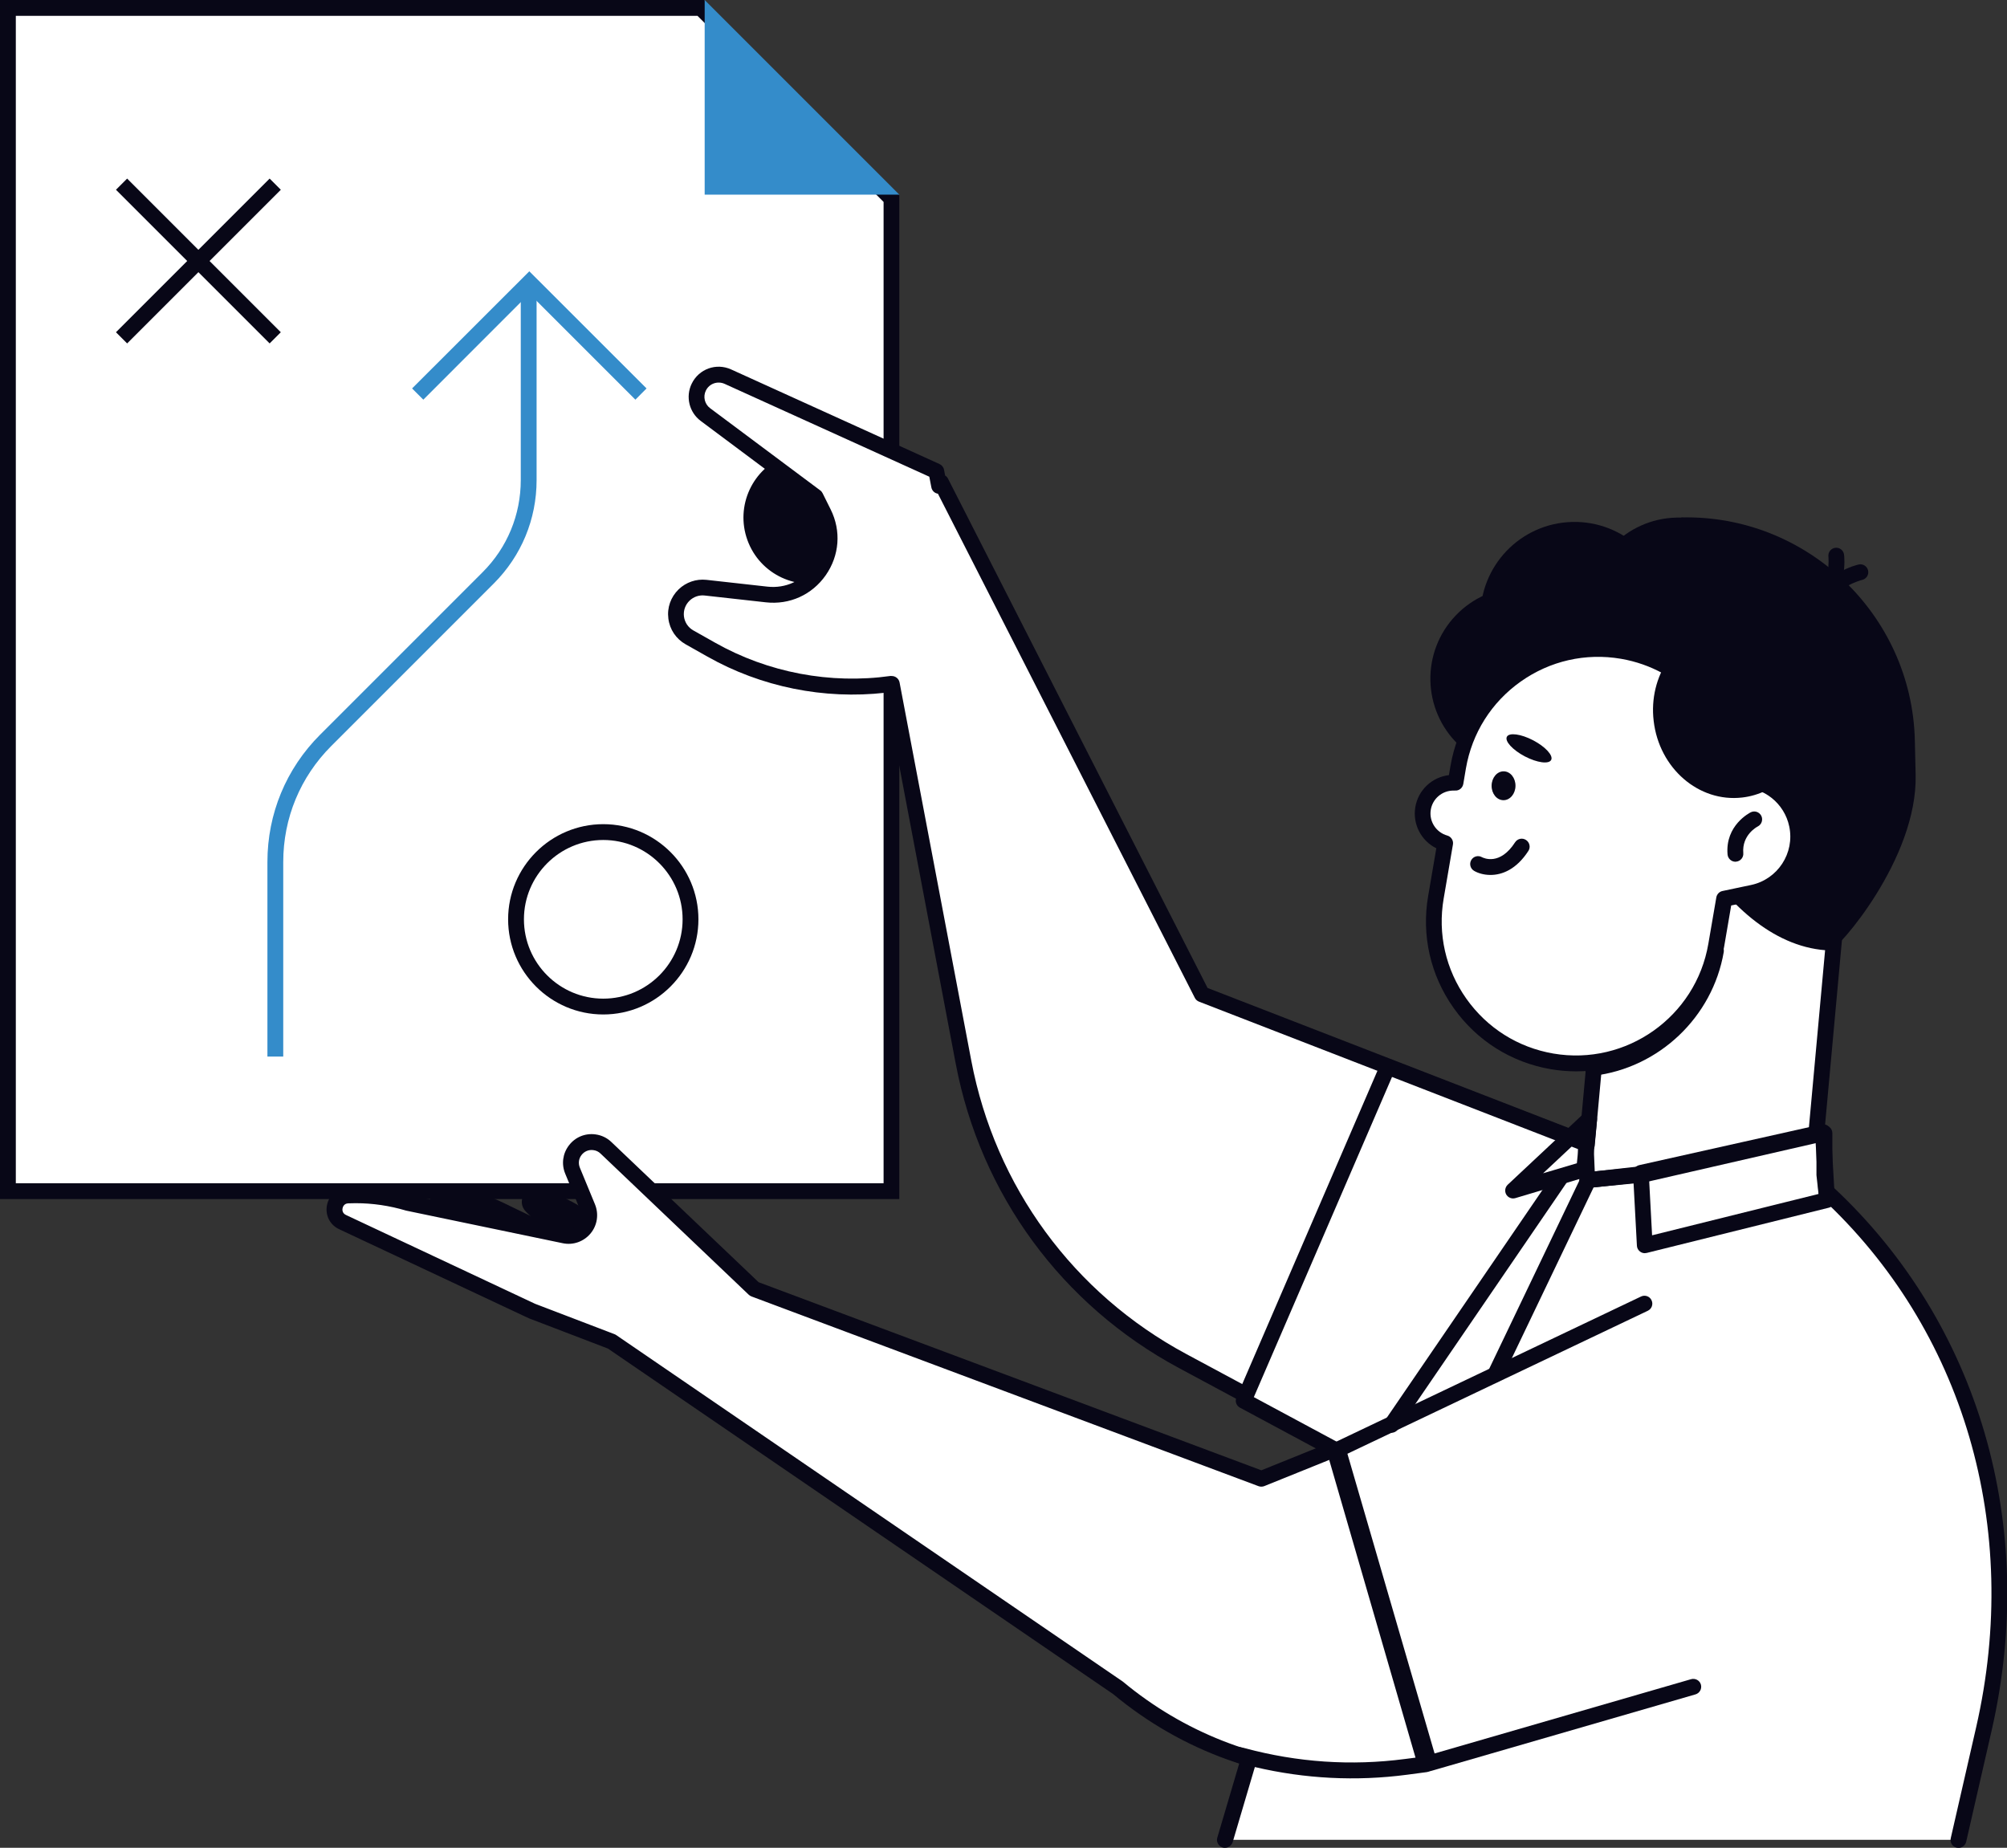 <?xml version="1.0" encoding="UTF-8" standalone="no"?>
<!-- Generator: Adobe Illustrator 25.0.0, SVG Export Plug-In . SVG Version: 6.00 Build 0)  -->

<svg
   version="1.1"
   x="0px"
   y="0px"
   viewBox="0 0 253.74 233.62"
   style="enable-background:new 0 0 253.74 233.62;"
   xml:space="preserve"
   id="svg1730"
   sodipodi:docname="adaptation.svg"
   inkscape:version="1.1.1 (c3084ef, 2021-09-22)"
   xmlns:inkscape="http://www.inkscape.org/namespaces/inkscape"
   xmlns:sodipodi="http://sodipodi.sourceforge.net/DTD/sodipodi-0.dtd"
   xmlns:xlink="http://www.w3.org/1999/xlink"
   xmlns="http://www.w3.org/2000/svg"
   xmlns:svg="http://www.w3.org/2000/svg"><rect x="0" y="0" width="253.74" height="233.62" fill="#333333" stroke="none"/><defs
   id="defs1734" /><sodipodi:namedview
   id="namedview1732"
   pagecolor="#ffffff"
   bordercolor="#666666"
   borderopacity="1.0"
   inkscape:pageshadow="2"
   inkscape:pageopacity="0.0"
   inkscape:pagecheckerboard="0"
   showgrid="false"
   inkscape:zoom="3.0776475"
   inkscape:cx="42.402516"
   inkscape:cy="120.70908"
   inkscape:window-width="1310"
   inkscape:window-height="969"
   inkscape:window-x="506"
   inkscape:window-y="188"
   inkscape:window-maximized="0"
   inkscape:current-layer="svg1730" />
<style
   type="text/css"
   id="style1572">
	.st0{display:none;}
	.st1{display:inline;}
	.st2{clip-path:url(#SVGID_2_);fill:#FFFFFF;}
	.st3{fill:#E4F1F7;}
	.st4{fill:#080717;}
	.st5{fill:#FFFFFF;}
	.st6{fill:#10101A;}
	.st7{fill:#52D2D8;}
	.st8{fill:#282D33;}
	.st9{fill:none;stroke:#080717;stroke-width:2;stroke-linecap:round;stroke-linejoin:round;stroke-miterlimit:10;}
	.st10{fill:#FFBF0D;}
	.st11{fill:none;stroke:#080717;stroke-width:2.174;stroke-linecap:round;stroke-linejoin:round;stroke-miterlimit:10;}
	.st12{fill:#070A17;}
	.st13{fill:none;stroke:#000000;stroke-width:2;stroke-linecap:round;stroke-linejoin:round;stroke-miterlimit:10;}
</style>
<g
   id="Layer_2"
   class="st0">
	<g
   class="st1"
   id="g1584">
		<defs
   id="defs1575">
			<rect
   id="SVGID_1_"
   x="-3678.43"
   y="-431.22"
   width="6602.94"
   height="1370.62" />
		</defs>
		<use
   xlink:href="#SVGID_1_"
   style="overflow:visible;fill:#FFFFFF;"
   id="use1577" />
		<clipPath
   id="SVGID_2_">
			<use
   xlink:href="#SVGID_1_"
   style="overflow:visible;"
   id="use1579" />
		</clipPath>
		<rect
   x="-3678.43"
   y="-431.22"
   class="st2"
   width="6602.94"
   height="1370.62"
   clip-path="url(#SVGID_2_)"
   id="rect1582" />
	</g>
	<g
   class="st1"
   id="g1588">
		<rect
   x="-38.75"
   y="-1.25"
   class="st3"
   width="302.93"
   height="234.11"
   id="rect1586" />
	</g>
</g>
<g
   id="_x3C_Layer_x3E_">
	<g
   id="g1727">
		<g
   id="g1623">
			<g
   id="g1601">
				<g
   id="g1595">
					<polygon
   class="st5"
   points="1,150.6 1,1 88.59,1 112.7,25.11 112.7,150.6      "
   id="polygon1591" />
					<path
   class="st4"
   d="M88.18,2l23.53,23.53V149.6H2V2H88.18L88.18,2z M89,0H0v151.6h113.7V24.7L89,0L89,0z"
   id="path1593" />
				</g>
				<g
   id="g1599">
					<polygon
   class="st7"
   points="89.09,0 89.09,24.61 113.7,24.61      "
   id="polygon1597"
   style="fill:#348cca;fill-opacity:1" />
				</g>
			</g>
			<g
   id="g1605">
				
					<rect
   x="11.35"
   y="32"
   transform="matrix(0.707 -0.707 0.707 0.707 -15.988 27.406)"
   class="st4"
   width="27.48"
   height="2"
   id="rect1603" />
			</g>
			<g
   id="g1609">
				
					<rect
   x="24.09"
   y="19.26"
   transform="matrix(0.707 -0.707 0.707 0.707 -15.988 27.406)"
   class="st4"
   width="2"
   height="27.48"
   id="rect1607" />
			</g>
			<g
   id="g1613">
				<path
   class="st4"
   d="M76.27,128.26c-6.63,0-12.03-5.4-12.03-12.03s5.4-12.03,12.03-12.03c6.63,0,12.03,5.4,12.03,12.03      S82.9,128.26,76.27,128.26z M76.27,106.2c-5.53,0-10.03,4.5-10.03,10.03s4.5,10.03,10.03,10.03c5.53,0,10.03-4.5,10.03-10.03      S81.8,106.2,76.27,106.2z"
   id="path1611" />
			</g>
			<g
   id="g1617">
				<path
   class="st4"
   d="M35.81,133.58h-2v-24.61c0-6.07,2.36-11.78,6.66-16.08l20.54-20.54c3.12-3.11,4.83-7.26,4.83-11.66V36.96h2      v23.74c0,4.94-1.92,9.58-5.42,13.08L41.88,94.32c-3.92,3.92-6.07,9.12-6.07,14.66V133.58z"
   id="path1615"
   style="fill:#348cca;fill-opacity:1" />
			</g>
			<g
   id="g1621">
				<polygon
   class="st4"
   points="53.52,50.53 52.1,49.11 66.92,34.3 81.74,49.11 80.33,50.53 66.92,37.12     "
   id="polygon1619"
   style="fill:#348cca;fill-opacity:1" />
			</g>
		</g>
		<g
   id="g1725">
			<path
   class="st4"
   d="M110.23,62.57c1.58,4.34-0.65,9.15-5,10.73c-4.34,1.58-9.15-0.65-10.73-5c-1.58-4.34,0.65-9.15,5-10.73     C103.85,55.99,108.65,58.23,110.23,62.57z"
   id="path1625" />
			<g
   id="g1631">
				<path
   class="st5"
   d="M151.95,125.7l-32.99-64.74l-0.23,0.47l-0.36-1.86L92.02,47.62c-1.38-0.63-3.01-0.04-3.68,1.33      c-0.59,1.21-0.23,2.67,0.84,3.47l13.92,10.39l1.02,2.05c2.52,5.08-1.58,10.93-7.21,10.31L89.2,74.3c-1-0.11-1.99,0.23-2.71,0.92      c-1.62,1.56-1.28,4.25,0.68,5.36l2.75,1.55c6.97,3.94,15,5.43,22.83,4.33l9.07,47.83c3.06,16.13,13.23,30.01,27.69,37.78      l37.43,20.11l25.83-42.9L151.95,125.7z"
   id="path1627" />
				<path
   class="st4"
   d="M186.93,193.18c-0.16,0-0.32-0.04-0.47-0.12l-37.43-20.11c-14.79-7.95-25.07-21.97-28.2-38.47l-8.89-46.9      c-7.76,0.88-15.71-0.72-22.51-4.57l-2.75-1.55c-1.21-0.69-2.01-1.87-2.18-3.25c-0.18-1.38,0.3-2.73,1.3-3.7      c0.94-0.9,2.22-1.34,3.51-1.2l7.72,0.86c2.27,0.25,4.42-0.72,5.73-2.59c1.31-1.88,1.49-4.22,0.47-6.27l-0.91-1.84L88.59,53.22      c-1.46-1.09-1.94-3.07-1.14-4.71c0.91-1.87,3.1-2.66,4.99-1.8l26.34,11.96c0.29,0.13,0.51,0.4,0.57,0.72l0.14,0.73      c0.15,0.09,0.28,0.23,0.36,0.39l32.82,64.4l60.46,23.44c0.28,0.11,0.49,0.33,0.58,0.61c0.1,0.28,0.06,0.59-0.09,0.84      l-25.83,42.9C187.6,193.01,187.27,193.18,186.93,193.18z M112.75,85.47c0.47,0,0.89,0.34,0.98,0.81l9.07,47.83      c3.02,15.91,12.92,29.42,27.18,37.08l36.59,19.66l24.73-41.06l-59.71-23.15c-0.23-0.09-0.42-0.26-0.53-0.48l-32.48-63.74      c-0.42-0.06-0.75-0.38-0.83-0.8l-0.26-1.35L91.61,48.53c-0.9-0.4-1.94-0.03-2.37,0.85c-0.38,0.78-0.15,1.72,0.54,2.23L103.7,62      c0.13,0.09,0.23,0.22,0.3,0.36l1.02,2.05c1.35,2.72,1.11,5.82-0.62,8.31c-1.74,2.49-4.58,3.77-7.59,3.43l-7.72-0.86      c-0.7-0.08-1.4,0.16-1.91,0.65c-0.54,0.52-0.8,1.25-0.71,2c0.1,0.75,0.53,1.39,1.18,1.76l2.75,1.55      c6.7,3.79,14.58,5.28,22.2,4.21C112.66,85.47,112.7,85.47,112.75,85.47z"
   id="path1629" />
			</g>
			<path
   class="st4"
   d="M63.7,152.1c-2.3-1.12-4.78-1.84-7.32-2.15c-1.84-0.22-2.74,2.17-1.22,3.21l21.78,14.96l1.46-8.9L63.7,152.1     z"
   id="path1633" />
			<path
   class="st4"
   d="M75.09,153.68c-2.07-1.51-4.37-2.67-6.82-3.42c-1.77-0.55-3.08,1.64-1.77,2.94l18.75,18.61l3.03-8.5     L75.09,153.68z"
   id="path1635" />
			<g
   id="g1641">
				<path
   class="st5"
   d="M223.52,164.06L223.2,164c-3.11-0.55-6.32-0.21-9.25,0.97l-54.48,21.99l-64.11-23.99l-18.75-17.86      c-0.4-0.38-0.92-0.63-1.47-0.7c-2-0.26-3.52,1.74-2.76,3.6l1.91,4.63c0.8,1.94-0.89,3.99-2.95,3.56l-19.79-4.12      c-2.45-0.73-5.01-1.04-7.57-0.94c-1.85,0.08-2.35,2.58-0.68,3.37l23.91,11.23l10.11,3.87l64.05,43.81      c15.69,13.06,38.06,14.35,55.15,3.19l33.31-21.76c4.48-2.93,7.31-7.81,7.63-13.15C237.97,173.12,231.97,165.54,223.52,164.06z"
   id="path1637" />
				<path
   class="st4"
   d="M171.08,225.23c-10.8,0-21.54-3.72-30.34-11.04L76.86,170.5l-10-3.83l-23.98-11.26      c-1.18-0.55-1.79-1.78-1.54-3.05c0.26-1.27,1.3-2.17,2.6-2.22c2.68-0.12,5.33,0.22,7.89,0.98l19.71,4.1      c0.6,0.13,1.19-0.08,1.58-0.55c0.39-0.47,0.48-1.09,0.25-1.65l-1.91-4.63c-0.5-1.21-0.32-2.55,0.47-3.58      c0.79-1.04,2.04-1.56,3.34-1.39c0.77,0.1,1.47,0.43,2.03,0.97l18.61,17.72l63.56,23.78l54.12-21.84      c3.11-1.25,6.5-1.61,9.79-1.03l0.32,0.06c8.95,1.57,15.3,9.6,14.76,18.68c-0.33,5.63-3.35,10.84-8.08,13.93l-33.31,21.76      C189.1,222.66,180.07,225.23,171.08,225.23z M44.96,152.12c-0.31,0-0.62,0.01-0.93,0.02c-0.56,0.02-0.69,0.48-0.72,0.62      c-0.03,0.14-0.08,0.61,0.43,0.85l23.91,11.23l10.04,3.84c0.07,0.03,0.14,0.06,0.21,0.11l64.05,43.81      c15.52,12.91,37.21,14.17,54.04,3.17L229.29,194c4.2-2.74,6.88-7.37,7.17-12.37c0.47-8.06-5.17-15.19-13.12-16.59c0,0,0,0,0,0      l-0.32-0.06c-2.93-0.52-5.94-0.2-8.7,0.92l-54.48,21.99c-0.23,0.09-0.49,0.09-0.72,0.01l-64.11-23.99      c-0.13-0.05-0.24-0.12-0.34-0.21l-18.75-17.86c-0.25-0.24-0.56-0.39-0.91-0.43c-0.58-0.08-1.14,0.16-1.49,0.62      c-0.36,0.46-0.43,1.06-0.21,1.6l1.91,4.63c0.51,1.24,0.3,2.66-0.56,3.69c-0.86,1.03-2.21,1.51-3.52,1.23l-19.79-4.12      C49.23,152.43,47.1,152.12,44.96,152.12z"
   id="path1639" />
			</g>
			<g
   id="g1697">
				<g
   id="g1647">
					<path
   class="st5"
   d="M228.5,155.7l5.18-56.59l-28.63-2.62l-4.42,48.3l-3.18-0.56c-8.51,5.51-13.06,14.23-10.56,21.97       c3.19,9.9,16.65,14.42,30.06,10.1c8.44-2.72,14.85-8.29,17.65-14.52L228.5,155.7z"
   id="path1643" />
					<path
   class="st4"
   d="M206.74,178.94c-3.14,0-6.18-0.47-8.99-1.41c-5.99-2.01-10.19-5.92-11.83-11.02       c-2.55-7.93,1.86-17.22,10.97-23.11c0.21-0.14,0.47-0.19,0.72-0.14l2.11,0.37l4.32-47.22c0.05-0.55,0.53-0.95,1.09-0.91       l28.63,2.62c0.26,0.02,0.51,0.15,0.68,0.36c0.17,0.2,0.25,0.47,0.23,0.73l-5.13,56.12l5.76,5.75c0.29,0.29,0.38,0.74,0.21,1.12       c-3.02,6.72-9.85,12.35-18.25,15.06C213.75,178.37,210.19,178.94,206.74,178.94z M197.66,145.29       c-8.13,5.41-12.07,13.65-9.83,20.61c1.44,4.48,5.19,7.93,10.56,9.74c5.48,1.84,11.95,1.74,18.24-0.29       c7.61-2.45,13.82-7.41,16.75-13.35l-5.59-5.58c-0.21-0.21-0.32-0.5-0.29-0.8l5.08-55.59l-26.64-2.44l-4.33,47.31       c-0.03,0.28-0.17,0.53-0.39,0.7c-0.22,0.17-0.51,0.24-0.78,0.19L197.66,145.29z"
   id="path1645" />
				</g>
				<path
   class="st4"
   d="M212.57,65.42l-1.11,4.4c-0.64,0.01-1.27,0.07-1.89,0.15c-1.38,4.46-2.14,9.26-2.14,14.27      c0,15.54,10.64,35.49,23.94,35.93c0.89,0,11.06-11.54,10.82-22.19l-0.1-4.37C241.72,77.73,228.44,65.05,212.57,65.42z"
   id="path1649" />
				<path
   class="st4"
   d="M220.98,98.23c-0.88-8.25-6.7-15.49-14.5-17.22l0,0c-4.86-1.07-9.52,0.21-13.03,3.13      c2.22-0.46,8.55-1.41,10.98,2.21C207.41,90.77,210.5,100.02,220.98,98.23z"
   id="path1651" />
				
					<ellipse
   transform="matrix(0.691 -0.723 0.723 0.691 -2.479 165.644)"
   class="st4"
   cx="192.35"
   cy="85.72"
   rx="11.57"
   ry="11.57"
   id="ellipse1653" />
				<path
   class="st4"
   d="M217.26,68.9c12.55,1.3,22.53,11.53,23.28,24.35c-2.78,1.94-6.18,3.12-9.88,3.21      c-9.62,0.22-17.59-7.02-17.8-16.17C212.75,75.93,214.43,71.92,217.26,68.9z"
   id="path1655" />
				<path
   class="st4"
   d="M200.64,77.27c0.15,6.39,5.45,11.45,11.83,11.3c6.39-0.15,11.45-5.45,11.3-11.83      c-0.15-6.39-5.45-11.45-11.83-11.3C205.55,65.59,200.5,70.88,200.64,77.27z"
   id="path1657" />
				<path
   class="st4"
   d="M187.17,78.16c0.15,6.57,5.6,11.77,12.17,11.62c6.57-0.15,11.77-5.6,11.62-12.17      c-0.15-6.57-5.6-11.77-12.17-11.62C192.22,66.14,187.02,71.59,187.17,78.16z"
   id="path1659" />
				<g
   id="g1663">
					<path
   class="st4"
   d="M230.02,77.96c-0.08,0-0.16-0.01-0.25-0.03c-0.54-0.14-0.86-0.68-0.72-1.21c1.07-4.22,5.74-5.31,5.94-5.35       c0.54-0.12,1.07,0.22,1.19,0.76c0.12,0.54-0.22,1.07-0.76,1.19c-0.08,0.02-3.67,0.9-4.44,3.89       C230.87,77.66,230.47,77.96,230.02,77.96z"
   id="path1661" />
				</g>
				<g
   id="g1667">
					<path
   class="st4"
   d="M229.55,77.69c-0.32,0-0.64-0.15-0.83-0.44c-0.31-0.46-0.19-1.08,0.27-1.39c2.58-1.74,2.17-5.45,2.17-5.49       c-0.06-0.55,0.33-1.05,0.87-1.11c0.55-0.07,1.04,0.32,1.11,0.87c0.03,0.2,0.57,4.96-3.04,7.39       C229.93,77.63,229.74,77.69,229.55,77.69z"
   id="path1665" />
				</g>
				<g
   id="g1673">
					<path
   class="st5"
   d="M219.99,98.54c-0.66-7.98-6.63-14.81-14.88-16.22l0,0c-9.79-1.68-19.08,4.9-20.76,14.68l-0.34,1.96       c-1.98-0.12-3.78,1.26-4.11,3.26h0c-0.32,1.98,0.91,3.85,2.8,4.39l-1.17,6.83c-1.68,9.79,4.9,19.08,14.68,20.76       c9.79,1.68,19.08-4.9,20.76-14.68l1.01-5.87l3.61-0.76c3.92-0.82,6.42-4.66,5.6-8.58v0       C226.46,100.84,223.39,98.48,219.99,98.54z"
   id="path1669" />
					<path
   class="st4"
   d="M199.27,135.45c-1.06,0-2.13-0.09-3.21-0.27c-5-0.86-9.36-3.61-12.29-7.75       c-2.93-4.14-4.07-9.17-3.21-14.16l1.03-6.02c-1.9-0.94-3.01-3.03-2.66-5.18c0.36-2.19,2.11-3.81,4.25-4.07l0.2-1.16       c0.86-5,3.61-9.36,7.74-12.29c4.14-2.93,9.17-4.07,14.17-3.21c8.24,1.41,14.55,8.03,15.62,16.25c3.54,0.34,6.53,2.96,7.27,6.51       c0.93,4.45-1.92,8.83-6.37,9.76l-2.94,0.62l-0.89,5.2C216.38,128.91,208.33,135.45,199.27,135.45z M183.77,99.95       c-1.43,0-2.65,1.02-2.88,2.43c-0.24,1.45,0.66,2.86,2.09,3.26c0.49,0.14,0.8,0.63,0.71,1.13l-1.17,6.83       c-0.77,4.47,0.25,8.97,2.87,12.67c2.62,3.7,6.52,6.16,10.99,6.93c9.23,1.58,18.02-4.64,19.6-13.87l1.01-5.87       c0.07-0.4,0.38-0.73,0.78-0.81l3.61-0.76c3.37-0.71,5.54-4.03,4.83-7.4c-0.61-2.92-3.2-5-6.2-4.96c-0.01,0-0.01,0-0.02,0       c-0.52,0-0.95-0.4-1-0.92c-0.64-7.71-6.42-14.01-14.06-15.32c-4.47-0.76-8.97,0.26-12.67,2.88c-3.7,2.62-6.16,6.52-6.93,10.99       L185,99.12c-0.09,0.5-0.52,0.87-1.05,0.83C183.89,99.95,183.83,99.95,183.77,99.95z"
   id="path1671" />
				</g>
				<g
   id="g1677">
					<path
   class="st4"
   d="M222.4,114.56c-0.46,0-0.88-0.32-0.98-0.79c-0.11-0.54,0.23-1.07,0.77-1.18c1.63-0.34,3.03-1.3,3.95-2.7       c0.91-1.4,1.22-3.06,0.88-4.7c-0.11-0.54,0.23-1.07,0.77-1.18c0.54-0.11,1.07,0.23,1.18,0.77c0.45,2.16,0.04,4.36-1.16,6.2       c-1.2,1.84-3.05,3.11-5.21,3.56C222.54,114.55,222.47,114.56,222.4,114.56z"
   id="path1675" />
				</g>
				<g
   id="g1681">
					<path
   class="st4"
   d="M219.41,108.95c-0.51,0-0.95-0.39-1-0.92c-0.31-3.69,2.8-5.26,2.93-5.33c0.5-0.25,1.09-0.04,1.34,0.45       c0.24,0.49,0.04,1.09-0.45,1.34c-0.1,0.05-2.02,1.07-1.83,3.37c0.05,0.55-0.36,1.03-0.91,1.08       C219.47,108.95,219.44,108.95,219.41,108.95z"
   id="path1679" />
				</g>
				<g
   id="g1685">
					<path
   class="st4"
   d="M188.44,110.62c-0.85,0-1.58-0.23-2.06-0.51c-0.48-0.27-0.65-0.88-0.38-1.36       c0.27-0.48,0.87-0.65,1.35-0.38c0.23,0.12,2.28,1.1,4.2-1.88c0.3-0.46,0.92-0.6,1.38-0.29c0.46,0.3,0.6,0.92,0.3,1.38       C191.71,109.93,189.9,110.62,188.44,110.62z"
   id="path1683" />
				</g>
				<path
   class="st4"
   d="M188.58,99.33c-0.01,1.01,0.65,1.83,1.49,1.84c0.83,0.01,1.52-0.8,1.53-1.81c0.01-1.01-0.65-1.83-1.49-1.84      S188.59,98.33,188.58,99.33z"
   id="path1687" />
				<path
   class="st4"
   d="M190.51,93.15c-0.29,0.56,0.73,1.67,2.27,2.48c1.55,0.81,3.04,1.01,3.33,0.45      c0.29-0.56-0.73-1.67-2.27-2.48C192.29,92.79,190.8,92.59,190.51,93.15z"
   id="path1689" />
				<path
   class="st4"
   d="M210.87,83.47c7.26,0.21,13.6,6.4,14.84,14.76c-1.47,1.41-3.34,2.36-5.45,2.6      c-5.49,0.64-10.5-3.7-11.19-9.68C208.73,88.31,209.44,85.6,210.87,83.47z"
   id="path1691" />
				<g
   id="g1695">
					<path
   class="st4"
   d="M201.35,136.02c-0.5,0-0.93-0.37-0.99-0.88c-0.06-0.55,0.33-1.05,0.88-1.11c7.41-0.88,13.46-6.64,14.72-14       c0.09-0.54,0.61-0.91,1.15-0.82c0.54,0.09,0.91,0.61,0.82,1.15c-1.41,8.23-8.18,14.66-16.45,15.65       C201.43,136.02,201.39,136.02,201.35,136.02z"
   id="path1693" />
				</g>
			</g>
			<g
   id="g1703">
				<path
   class="st5"
   d="M247.57,232.62l3.21-14.02c5.72-25-1.1-50.57-19.93-67.97l-0.23-2.08v-5.3l-22.89,5.25l-7.09,0.69      l-0.19-4.62l-25.02-9.7l-18.21,42.2l11.47,6.16l11.54,39.81l-2.48,0.33c-6.91,0.91-13.92,0.42-20.65-1.4      c-0.85-0.23-0.85-0.21,0.82,0.28l-3.06,10.36H247.57z"
   id="path1699" />
				<path
   class="st4"
   d="M154.86,233.62c-0.09,0-0.19-0.01-0.28-0.04c-0.53-0.16-0.83-0.71-0.68-1.24l2.78-9.41      c-0.09-0.03-0.18-0.06-0.26-0.09c-0.03-0.01-0.05-0.01-0.06-0.01l0-0.01c-0.74-0.29-0.97-0.58-0.78-1.25      c0.27-0.96,1.18-0.71,1.79-0.55c6.66,1.8,13.47,2.26,20.26,1.37l1.33-0.17l-11.1-38.29l-11.1-5.96      c-0.46-0.25-0.65-0.8-0.44-1.28l18.21-42.2c0.21-0.49,0.78-0.73,1.28-0.54l25.02,9.7c0.37,0.14,0.62,0.49,0.64,0.89l0.15,3.56      l5.98-0.58l22.83-5.23c0.3-0.07,0.61,0,0.85,0.19c0.24,0.19,0.38,0.48,0.38,0.78v5.25l0.18,1.65      c18.4,17.19,25.86,42.84,19.95,68.67l-3.21,14.02c-0.12,0.54-0.66,0.88-1.2,0.75c-0.54-0.12-0.88-0.66-0.75-1.2l3.21-14.02      c5.78-25.26-1.56-50.31-19.63-67.01c-0.18-0.16-0.29-0.38-0.32-0.62l-0.23-2.08c0-0.04-0.01-0.07-0.01-0.11v-4.05l-21.67,4.97      c-0.04,0.01-0.08,0.02-0.13,0.02l-7.09,0.69c-0.27,0.03-0.55-0.06-0.75-0.24c-0.21-0.18-0.33-0.44-0.34-0.71l-0.17-3.96      l-23.51-9.12l-17.47,40.48l10.66,5.73c0.24,0.13,0.41,0.34,0.49,0.6l11.54,39.81c0.08,0.28,0.04,0.58-0.12,0.83      c-0.16,0.24-0.42,0.41-0.71,0.44l-2.48,0.33c-6.44,0.85-12.91,0.52-19.25-0.97l-2.81,9.51      C155.69,233.34,155.29,233.62,154.86,233.62z"
   id="path1701" />
			</g>
			<g
   id="g1707">
				<path
   class="st4"
   d="M189.05,174.75c-0.14,0-0.29-0.03-0.43-0.1c-0.5-0.24-0.71-0.84-0.47-1.33l11.76-24.56      c0.15-0.31,0.45-0.52,0.79-0.56l6.46-0.72c0.54-0.06,1.04,0.34,1.1,0.88c0.06,0.55-0.33,1.04-0.88,1.11l-5.91,0.66l-11.52,24.06      C189.78,174.54,189.42,174.75,189.05,174.75z"
   id="path1705" />
			</g>
			<g
   id="g1711">
				<path
   class="st4"
   d="M207.94,158.44c-0.21,0-0.42-0.07-0.59-0.2c-0.24-0.18-0.39-0.45-0.4-0.75l-0.49-9.15      c-0.03-0.49,0.3-0.92,0.78-1.03l23.03-5.15c0.29-0.07,0.59,0,0.82,0.18c0.23,0.18,0.38,0.45,0.4,0.74l0.49,8.58      c0.03,0.48-0.29,0.91-0.76,1.03l-23.03,5.72C208.1,158.43,208.02,158.44,207.94,158.44z M208.49,149.08l0.38,7.1l21.05-5.23      l-0.38-6.58L208.49,149.08z"
   id="path1709" />
			</g>
			<g
   id="g1715">
				<path
   class="st4"
   d="M191.3,151.52c-0.35,0-0.69-0.19-0.87-0.5c-0.23-0.4-0.15-0.91,0.18-1.23l9.62-9.01      c0.3-0.28,0.75-0.35,1.13-0.17c0.37,0.19,0.59,0.58,0.55,1l-0.64,6.33c-0.04,0.4-0.32,0.74-0.71,0.86l-8.98,2.68      C191.49,151.5,191.4,151.52,191.3,151.52z M199.66,144.06l-4.57,4.28l4.27-1.27L199.66,144.06z"
   id="path1713" />
			</g>
			<g
   id="g1719">
				<path
   class="st4"
   d="M175.91,181.15c-0.19,0-0.39-0.06-0.56-0.17c-0.46-0.31-0.57-0.93-0.26-1.39l21.28-31.13      c0.31-0.46,0.93-0.57,1.39-0.26c0.46,0.31,0.57,0.93,0.26,1.39l-21.28,31.13C176.54,181,176.23,181.15,175.91,181.15z"
   id="path1717" />
			</g>
			<g
   id="g1723">
				<path
   class="st4"
   d="M180.69,223.94c-0.43,0-0.83-0.28-0.96-0.72l-11.53-39.67c-0.14-0.47,0.09-0.97,0.53-1.18l38.74-18.45      c0.5-0.24,1.1-0.03,1.33,0.47c0.24,0.5,0.03,1.09-0.47,1.33l-37.98,18.08l11.02,37.89l32.43-9.39c0.53-0.15,1.09,0.15,1.24,0.68      c0.15,0.53-0.15,1.08-0.68,1.24l-33.39,9.67C180.88,223.92,180.78,223.94,180.69,223.94z"
   id="path1721" />
			</g>
		</g>
	</g>
</g>
</svg>
